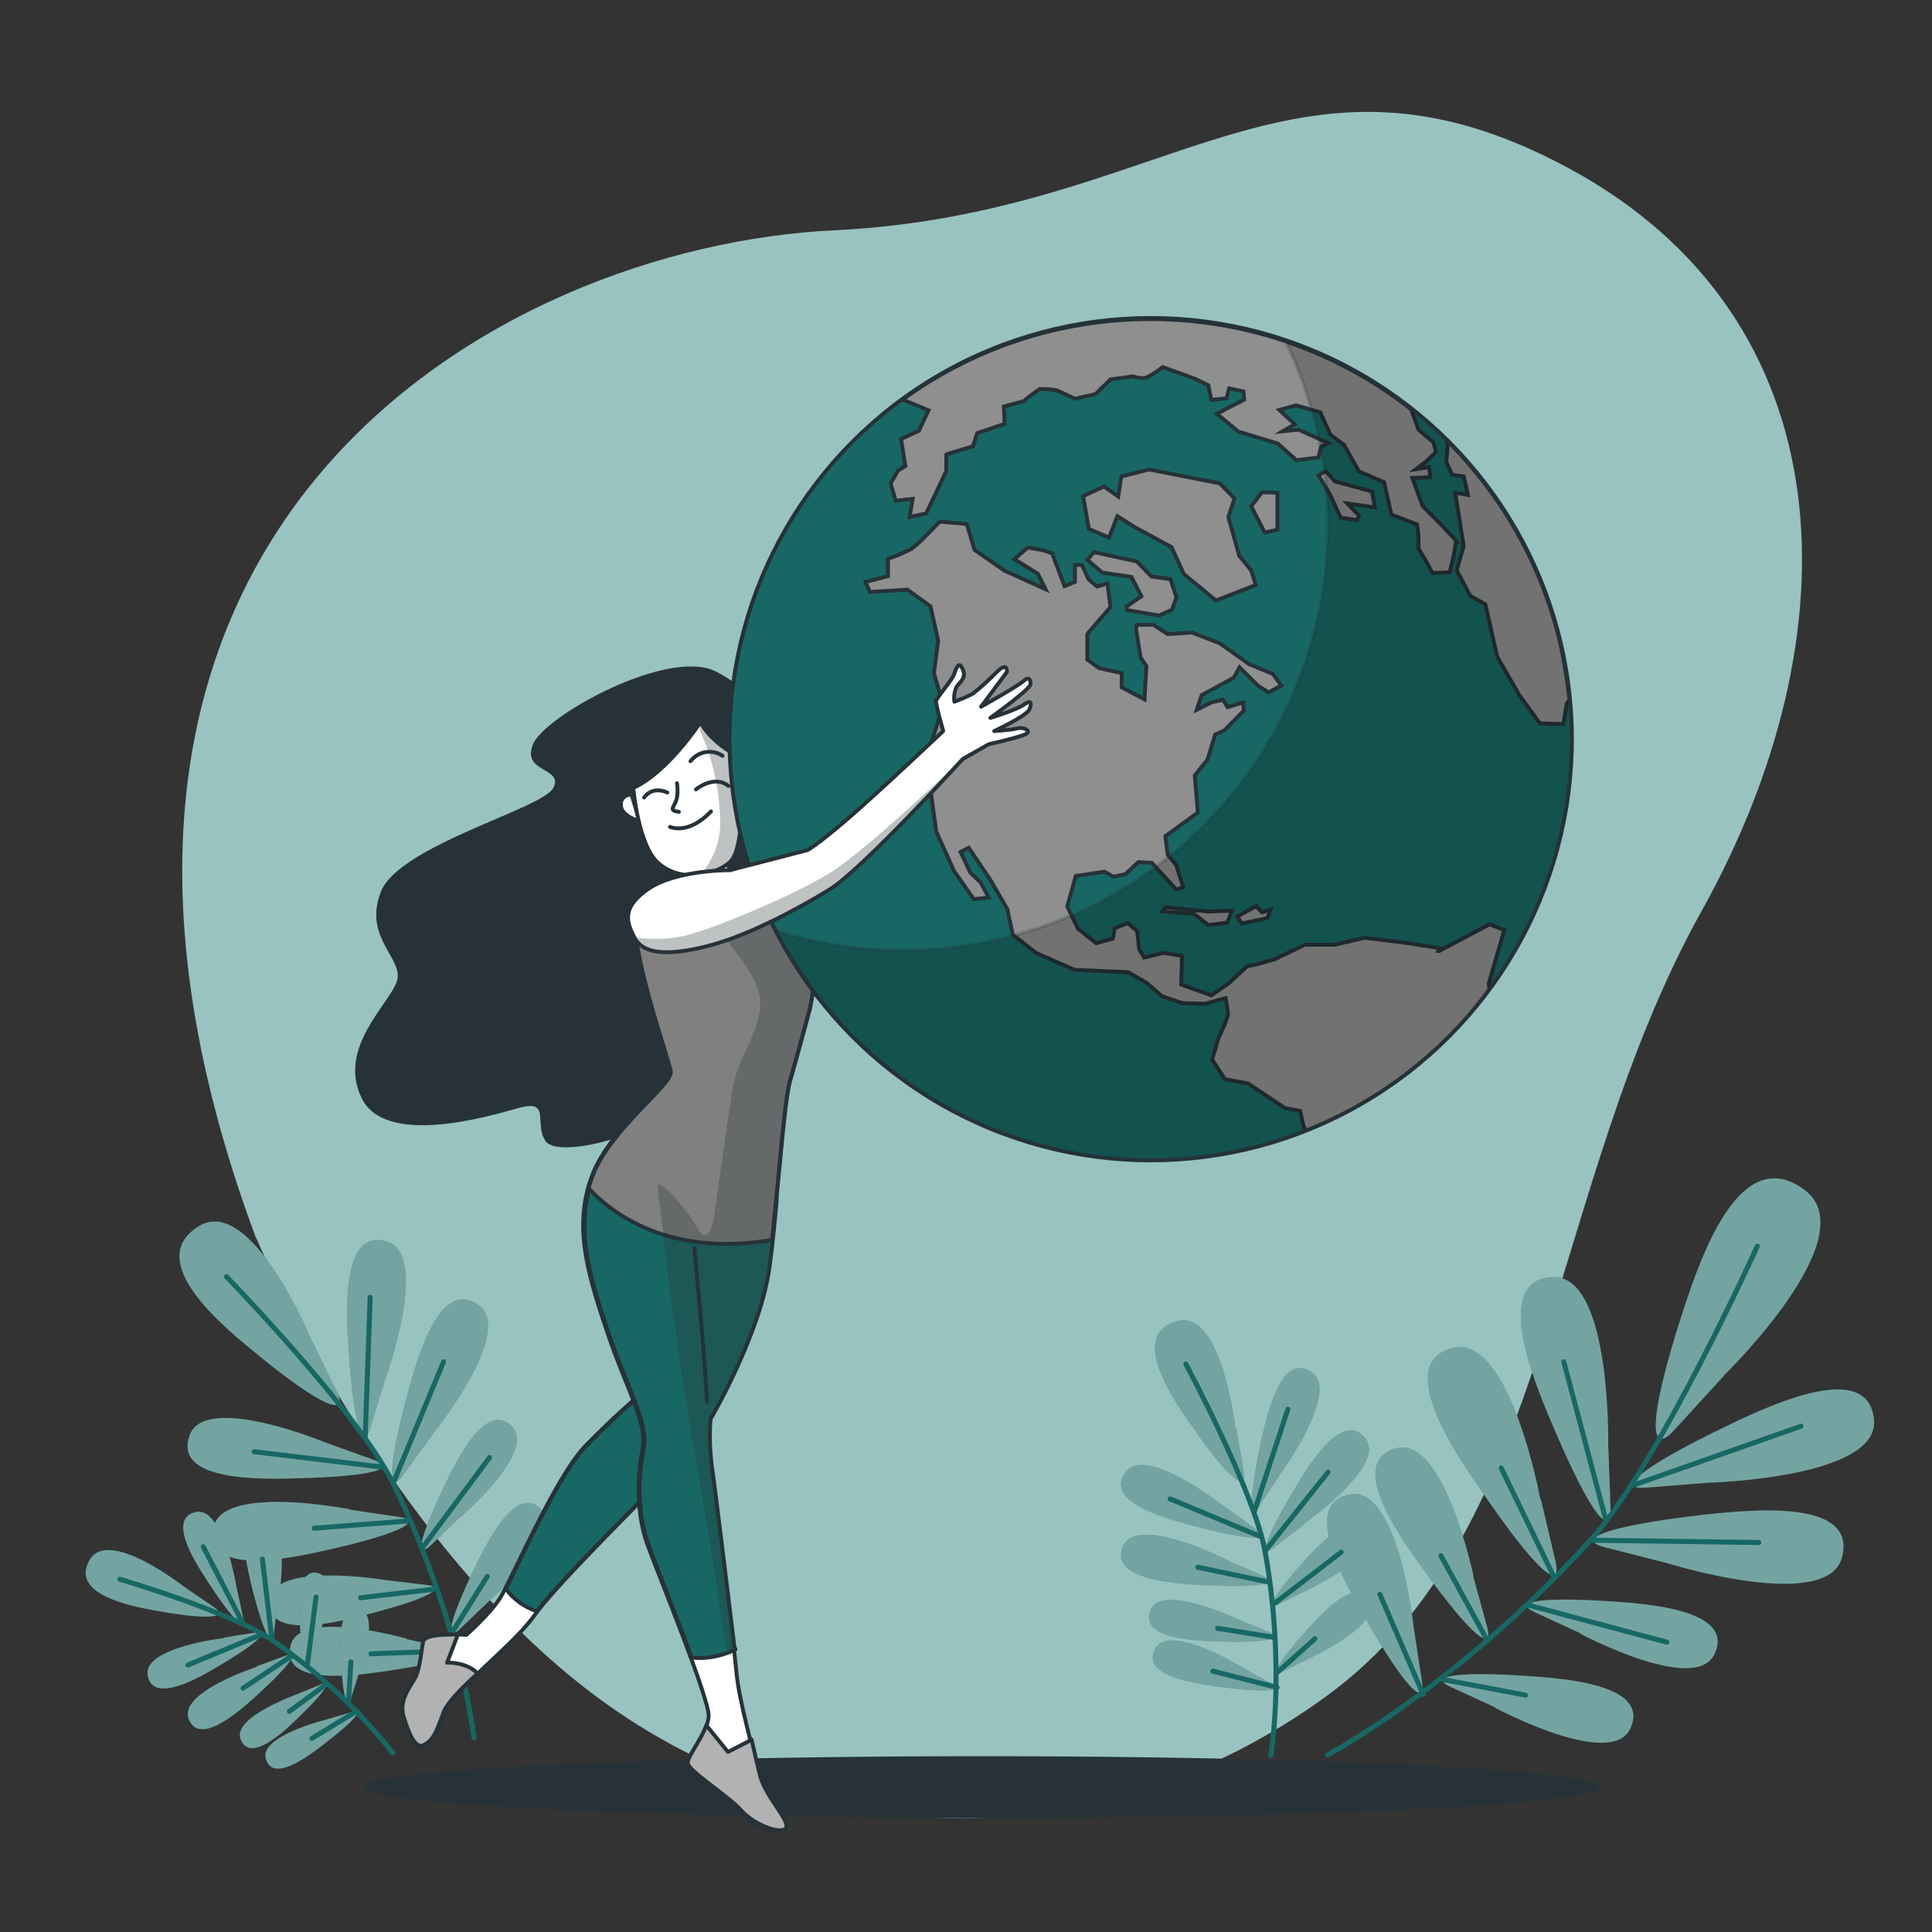<?xml version="1.0" encoding="UTF-8"?>
<svg id="Layer_1" xmlns="http://www.w3.org/2000/svg" xmlns:xlink="http://www.w3.org/1999/xlink" version="1.1" viewBox="0 0 500 500">
  <rect x="0" y="0" width="500" height="500" fill="#333333" stroke="none"/>
  <!-- Generator: Adobe Illustrator 29.0.1, SVG Export Plug-In . SVG Version: 2.1.0 Build 192)  -->
  <defs>
    <style>
      .st0, .st1, .st2, .st3, .st4 {
        fill: none;
      }

      .st5 {
        fill: #8f8f8f;
      }

      .st6 {
        fill: gray;
      }

      .st1, .st2, .st7, .st8, .st3, .st9, .st10 {
        stroke: #263238;
      }

      .st1, .st2, .st9 {
        stroke-miterlimit: 10;
      }

      .st1, .st7 {
        opacity: .2;
      }

      .st1, .st7, .st11, .st12 {
        isolation: isolate;
      }

      .st13, .st11 {
        fill: #263238;
      }

      .st14 {
        clip-path: url(#clippath-1);
      }

      .st15 {
        clip-path: url(#clippath-3);
      }

      .st16 {
        clip-path: url(#clippath-4);
      }

      .st17 {
        clip-path: url(#clippath-2);
      }

      .st7, .st8, .st3, .st4, .st10 {
        stroke-linecap: round;
        stroke-linejoin: round;
      }

      .st8, .st18, .st12 {
        fill: #fff;
      }

      .st9, .st19 {
        fill: #176864;
      }

      .st4 {
        stroke: #176864;
        stroke-width: 1.3px;
      }

      .st20 {
        fill: #99c3c1;
      }

      .st11 {
        opacity: .3;
      }

      .st10 {
        fill: #b2b2b2;
      }

      .st21 {
        clip-path: url(#clippath);
      }

      .st12 {
        opacity: .4;
      }
    </style>
    <clipPath id="clippath">
      <path class="st0" d="M190.1,426.5c-1.7-14.2-5.4-44.2-6-48-.4-3.8-.5-7.6-.2-11.3,0,0,13-22,15.3-39.6.7-5.3,1.3-11.1,1.8-16.9-9-.4-27.4-2.4-44.7-12.1-1.2,1.8-2.1,3.8-2.8,5.8-4.5,12.5-1.7,23.8,3.8,40,5.3,16.1,10.8,23.9,9.2,31.2s-1.3,16.7,1.2,23.8c1.5,4.3,7.2,18.2,11.3,29.6,3.9.4,7.8-.4,11.3-2.1v-.2Z"/>
    </clipPath>
    <clipPath id="clippath-1">
      <path class="st0" d="M152.3,307.5c5.9,6.3,20.7,17.9,47.5,13.4,1.8-16.6,3.2-36.1,4.6-41.1,1.7-5.8,5.2-18.9,5.2-18.9,1.4-6.7,1.9-13.7,1.2-20.6-1.3-9.9-16-11.9-20.7-11.5-4.7.5-8.4,1.2-8.4,1.2,0,0-12.9-2.6-16.6,4.6-3.7,7.1,8,39.2,8.5,42.7s-15.7,14.7-20.3,27.2c-.5,1.1-.7,2.1-1.1,3.2h0Z"/>
    </clipPath>
    <clipPath id="clippath-2">
      <path class="st0" d="M181.3,186.9s-8.5,13-17.4,17c0,0,1.2,14.7,6.4,19.4s13.5,3.9,18.4,0c5-3.9,2.8-27.2,2.8-27.2,0,0-7.6-3.9-10.2-9.2h-.1Z"/>
    </clipPath>
    <clipPath id="clippath-3">
      <circle class="st0" cx="297.8" cy="191.3" r="109"/>
    </clipPath>
    <clipPath id="clippath-4">
      <path class="st0" d="M189.2,225.2s-13.7-.2-21.2,4.7c-7.4,5-5.8,8.9-3.7,12.9,2.1,4,8.2,4.7,18.6,2.1,10.5-2.6,23.5-9.5,31.8-14.7,8.3-5.2,34.5-33.8,34.5-33.8l6.7-3.8s7.7-1.7,9.5-2.6c1.8-.9-.7-1.9-2.1-1.5s-6,.7-6,.7c0,0,8.4-3.9,9.1-5.6.6-1.7.5-2.6-1.5-1.2s-8.6,3.4-8.6,3.4c0,0,10.3-7.4,10.4-8.7.2-1.3-.5-2.1-1.9-.8s-10.9,6.6-10.9,6.6l6.7-9s.2-2.7-2.4-.2c-2,2-4.1,4-6.4,5.8-1.5.8-3.2,1.5-4.8,2.1-.2-1.3,0-2.7.6-3.9.9-1.4,3-2.4,1.1-5.3-.5-.8-1.2.2-1.7,1.9-.5,1.5-4.8,6.4-4.8,7.3.5,2.6,1.2,5.1,1.9,7.7,0,0-16.6,15.7-24.6,22.6-8,6.9-10.5,8.2-10.5,8.2l-19.7,5.1Z"/>
    </clipPath>
  </defs>
  <g id="freepik--background-simple--inject-2">
    <path class="st20" d="M66.1,319.9s32.7,78,88.4,119.3c55.7,41.3,130.5,42.4,189-.4,58.5-42.8,56.9-131.2,96.8-202.9,40-71.6,37.9-153.3-34.2-192.3-72.1-39-103.4,11.8-190.2,16C129.3,63.7-2.1,136.2,66.1,320h0Z"/>
  </g>
  <g id="freepik--Plants--inject-2">
    <path class="st19" d="M95.9,369.6c-1.7,5.4-4.3,1.4-5.7-20.6-.7-10.3-1.7-31.3,10-27.7,11.2,3.5-.5,35.7-.5,35.7l-3.8,12.4h-.1ZM111.8,371.4s21.6-26.6,12.1-33.6c-9.9-7.3-15.7,12.9-18.4,22.8-5.7,21.2-4.6,25.8-1.3,21.3l7.7-10.5ZM118.5,393.2s20.3-17.1,14.1-23.9c-6.5-7-13.9,7.6-17.4,14.8-7.4,15.4-7.3,19-4,16.1l7.3-7ZM126.2,414.7s20.3-17.3,14.1-23.9c-6.5-7-13.9,7.6-17.4,14.8-7.4,15.4-7.3,19-4,16.1l7.3-7ZM84.7,373.5s-31.6-13.2-35.6-2.1c-4.3,11.6,16.8,11.5,27.1,11.2,22-.5,26.1-2.8,20.8-4.7l-12.3-4.4ZM90.5,390.6s-33.6-6.7-35.3,5c-1.8,12.2,18.8,7.9,28.8,5.7,21.4-4.8,25.1-7.9,19.4-8.7l-12.9-1.9ZM99.6,408.9s-28.6-4.8-29.8,5c-1.3,10.3,16.1,6.3,24.5,4.1,18-4.6,20.9-7.2,16.2-7.8l-10.9-1.3ZM105.3,424.1s-27.9-8-30.1,1.8c-2.4,10.2,15.4,7.9,23.9,6.7,18.3-2.6,21.6-5,16.9-6l-10.8-2.4h.1ZM80.5,346.5s-15.5-37.4-29-29.2c-13.9,8.5,4.3,24.4,13.5,31.9,19.5,16.2,25.1,17,22.2,11l-6.7-13.7h0Z"/>
    <path class="st12" d="M95.9,369.6c-1.7,5.4-4.3,1.4-5.7-20.6-.7-10.3-1.7-31.3,10-27.7,11.2,3.5-.5,35.7-.5,35.7l-3.8,12.4h-.1ZM111.8,371.4s21.6-26.6,12.1-33.6c-9.9-7.3-15.7,12.9-18.4,22.8-5.7,21.2-4.6,25.8-1.3,21.3l7.7-10.5ZM118.5,393.2s20.3-17.1,14.1-23.9c-6.5-7-13.9,7.6-17.4,14.8-7.4,15.4-7.3,19-4,16.1l7.3-7ZM126.2,414.7s20.3-17.3,14.1-23.9c-6.5-7-13.9,7.6-17.4,14.8-7.4,15.4-7.3,19-4,16.1l7.3-7ZM84.7,373.5s-31.6-13.2-35.6-2.1c-4.3,11.6,16.8,11.5,27.1,11.2,22-.5,26.1-2.8,20.8-4.7l-12.3-4.4ZM90.5,390.6s-33.6-6.7-35.3,5c-1.8,12.2,18.8,7.9,28.8,5.7,21.4-4.8,25.1-7.9,19.4-8.7l-12.9-1.9ZM99.6,408.9s-28.6-4.8-29.8,5c-1.3,10.3,16.1,6.3,24.5,4.1,18-4.6,20.9-7.2,16.2-7.8l-10.9-1.3ZM105.3,424.1s-27.9-8-30.1,1.8c-2.4,10.2,15.4,7.9,23.9,6.7,18.3-2.6,21.6-5,16.9-6l-10.8-2.4h.1ZM80.5,346.5s-15.5-37.4-29-29.2c-13.9,8.5,4.3,24.4,13.5,31.9,19.5,16.2,25.1,17,22.2,11l-6.7-13.7h0Z"/>
    <path class="st4" d="M58.6,330.4s34.2,35.2,43.2,53.6c10.3,21,18.1,45.6,20.9,65.8"/>
    <line class="st4" x1="94.5" y1="372.1" x2="95.8" y2="335.7"/>
    <line class="st4" x1="101.7" y1="384" x2="114.8" y2="352.4"/>
    <line class="st4" x1="99" y1="379.7" x2="65.8" y2="375.7"/>
    <line class="st4" x1="109.3" y1="400.6" x2="126.7" y2="377.2"/>
    <line class="st4" x1="106" y1="393.6" x2="81.3" y2="395.5"/>
    <line class="st4" x1="112.2" y1="411.3" x2="93.3" y2="413.5"/>
    <line class="st4" x1="117.1" y1="422.3" x2="126.1" y2="408"/>
    <line class="st4" x1="118.3" y1="427.2" x2="96" y2="428"/>
    <path class="st19" d="M426,385c-7.2.6-3.5-4.3,21.6-16.3,11.8-5.7,36.2-16.7,37.4-1.1,1.1,14.9-42.4,16.1-42.4,16.1l-16.6,1.3h0ZM431.3,404.5s41.5,13,45.4-1.4c4-15.1-22.7-12.5-35.7-11.1-27.8,3.2-32.6,6.6-25.8,8.4l16.1,4.1ZM408.8,422.7s29.9,16,34.9,5.4c5.2-11-15.5-12.9-25.7-13.6-21.6-1.5-25.9.4-20.9,2.7l11.7,5.4h0ZM387,442s29.9,16,34.9,5.4c5.2-11-15.5-12.9-25.7-13.6-21.6-1.5-26,.4-20.9,2.7l11.7,5.4h0ZM416.2,373.7s.8-43.5-14.2-43.2c-15.6.5-5.7,25.3-.6,37.4,10.9,25.8,15.5,29.6,15.4,22.3l-.6-16.6ZM398.7,388.3s-7.8-42.8-22.5-39.5c-15.3,3.5-.6,25.9,6.9,36.6,15.7,23.1,21,25.9,19.5,18.8l-3.8-16.1h-.1ZM381.3,407.7s-7.6-36.1-19.9-32.9c-12.8,3.3.1,21.9,6.6,30.9,13.8,19.2,18.4,21.4,16.9,15.5l-3.7-13.5h0ZM365.9,421.5s-3.8-36.6-16.3-34.8c-13,2-2.2,21.9,3.3,31.4,11.7,20.5,16.1,23.2,15.1,17.1l-2.1-13.8ZM446.2,355.9s36.9-35.8,20.9-47.9c-16.6-12.5-26.7,16.6-31.4,30.9-10,30.6-8.3,37.6-2.6,31.4l13.1-14.3h0Z"/>
    <path class="st12" d="M426,385c-7.2.6-3.5-4.3,21.6-16.3,11.8-5.7,36.2-16.7,37.4-1.1,1.1,14.9-42.4,16.1-42.4,16.1l-16.6,1.3h0ZM431.3,404.5s41.5,13,45.4-1.4c4-15.1-22.7-12.5-35.7-11.1-27.8,3.2-32.6,6.6-25.8,8.4l16.1,4.1ZM408.8,422.7s29.9,16,34.9,5.4c5.2-11-15.5-12.9-25.7-13.6-21.6-1.5-25.9.4-20.9,2.7l11.7,5.4h0ZM387,442s29.9,16,34.9,5.4c5.2-11-15.5-12.9-25.7-13.6-21.6-1.5-26,.4-20.9,2.7l11.7,5.4h0ZM416.2,373.7s.8-43.5-14.2-43.2c-15.6.5-5.7,25.3-.6,37.4,10.9,25.8,15.5,29.6,15.4,22.3l-.6-16.6ZM398.7,388.3s-7.8-42.8-22.5-39.5c-15.3,3.5-.6,25.9,6.9,36.6,15.7,23.1,21,25.9,19.5,18.8l-3.8-16.1h-.1ZM381.3,407.7s-7.6-36.1-19.9-32.9c-12.8,3.3.1,21.9,6.6,30.9,13.8,19.2,18.4,21.4,16.9,15.5l-3.7-13.5h0ZM365.9,421.5s-3.8-36.6-16.3-34.8c-13,2-2.2,21.9,3.3,31.4,11.7,20.5,16.1,23.2,15.1,17.1l-2.1-13.8ZM446.2,355.9s36.9-35.8,20.9-47.9c-16.6-12.5-26.7,16.6-31.4,30.9-10,30.6-8.3,37.6-2.6,31.4l13.1-14.3h0Z"/>
    <path class="st4" d="M454.8,322.5s-25.7,56.9-43.2,76.1c-20,22.1-45.5,42.8-68,55.6"/>
    <line class="st4" x1="422.3" y1="384.5" x2="466.1" y2="369.1"/>
    <line class="st4" x1="411.7" y1="398.6" x2="455.2" y2="399.2"/>
    <line class="st4" x1="415.6" y1="393.4" x2="404.7" y2="352.4"/>
    <line class="st4" x1="395.5" y1="415.4" x2="431.4" y2="425"/>
    <line class="st4" x1="402.2" y1="408.2" x2="388.5" y2="379.9"/>
    <line class="st4" x1="384.5" y1="423.8" x2="372.9" y2="402.6"/>
    <line class="st4" x1="373.6" y1="434.7" x2="394.8" y2="438.7"/>
    <line class="st4" x1="368.3" y1="438.5" x2="357.1" y2="412.6"/>
    <path class="st19" d="M326.2,389.6c-2.4,3.5-3.4.1.1-16.3,1.7-7.7,5.3-23.4,13.1-18.2,7.6,5-7.9,26.1-7.9,26.1l-5.4,8.3h.1ZM337.4,394.4s21.5-15,16-22.1c-5.8-7.4-14.3,6.1-18.3,12.9-8.6,14.4-8.9,18-5.4,15.4l7.8-6.1h0ZM337.9,411.7s18.6-8.4,15.4-14.7c-3.3-6.5-11.8,2.6-16,7.2-8.7,9.7-9.3,12.4-6.4,11l7-3.5ZM339,429.1s18.6-8.4,15.4-14.7c-3.3-6.5-11.8,2.6-16,7.2-8.7,9.7-9.3,12.4-6.4,11l7-3.5ZM317.1,390.1s-20.5-16.4-25.8-9.1c-5.6,7.6,9.9,11.9,17.6,13.9,16.2,4.3,19.7,3.4,16.2.9l-8-5.8h0ZM317.8,403.8s-23.3-11.9-27.1-3.8c-3.9,8.5,12.2,9.8,20,10.2,16.8.9,20.1-.6,16.1-2.4l-9.1-4h.1ZM320.7,419.2s-20-9.6-22.9-2.6c-3.1,7.3,10.5,8,17.1,8.2,14.2.5,16.9-.9,13.6-2.4l-7.8-3.2h0ZM321.6,431.6s-18.8-11.7-22.6-5c-3.9,7,9.6,9,16.2,9.9,14.1,1.9,16.9.8,13.7-.9l-7.3-4ZM319.7,369.4s-3.5-30.7-15.1-27.5c-12.1,3.3-2,18.8,3.2,26.2,10.9,16,14.9,17.7,14.1,12.8l-2-11.5h-.1Z"/>
    <path class="st12" d="M326.2,389.6c-2.4,3.5-3.4.1.1-16.3,1.7-7.7,5.3-23.4,13.1-18.2,7.6,5-7.9,26.1-7.9,26.1l-5.4,8.3h.1ZM337.4,394.4s21.5-15,16-22.1c-5.8-7.4-14.3,6.1-18.3,12.9-8.6,14.4-8.9,18-5.4,15.4l7.8-6.1h0ZM337.9,411.7s18.6-8.4,15.4-14.7c-3.3-6.5-11.8,2.6-16,7.2-8.7,9.7-9.3,12.4-6.4,11l7-3.5ZM339,429.1s18.6-8.4,15.4-14.7c-3.3-6.5-11.8,2.6-16,7.2-8.7,9.7-9.3,12.4-6.4,11l7-3.5ZM317.1,390.1s-20.5-16.4-25.8-9.1c-5.6,7.6,9.9,11.9,17.6,13.9,16.2,4.3,19.7,3.4,16.2.9l-8-5.8h0ZM317.8,403.8s-23.3-11.9-27.1-3.8c-3.9,8.5,12.2,9.8,20,10.2,16.8.9,20.1-.6,16.1-2.4l-9.1-4h.1ZM320.7,419.2s-20-9.6-22.9-2.6c-3.1,7.3,10.5,8,17.1,8.2,14.2.5,16.9-.9,13.6-2.4l-7.8-3.2h0ZM321.6,431.6s-18.8-11.7-22.6-5c-3.9,7,9.6,9,16.2,9.9,14.1,1.9,16.9.8,13.7-.9l-7.3-4ZM319.7,369.4s-3.5-30.7-15.1-27.5c-12.1,3.3-2,18.8,3.2,26.2,10.9,16,14.9,17.7,14.1,12.8l-2-11.5h-.1Z"/>
    <path class="st4" d="M306.9,353s17.7,33.1,20.5,48.5c3.2,17.6,3.7,37.4,1.5,52.8"/>
    <line class="st4" x1="324.6" y1="391.2" x2="333.3" y2="364.7"/>
    <line class="st4" x1="327.4" y1="401.4" x2="343.7" y2="381"/>
    <line class="st4" x1="326.3" y1="397.7" x2="302.8" y2="387.9"/>
    <line class="st4" x1="329.4" y1="415.3" x2="347.1" y2="401.7"/>
    <line class="st4" x1="328.6" y1="409.5" x2="310" y2="405.6"/>
    <line class="st4" x1="329.4" y1="423.7" x2="315.1" y2="421.4"/>
    <line class="st4" x1="330.6" y1="432.8" x2="340.3" y2="424.1"/>
    <line class="st4" x1="330.5" y1="436.7" x2="313.9" y2="432.5"/>
    <path class="st19" d="M62.9,418.5c.7,3.4-1.9,2-9.2-9.3-3.5-5.3-10.4-16.3-3-17.9,7.1-1.5,10.5,19.4,10.5,19.4l1.7,7.8ZM72,414.7s3.7-20.8-3.7-21.8c-7.6-.9-4.6,11.7-3.1,17.9,3.3,13.1,5.3,15.4,5.7,11.8l.9-7.9h.1ZM82.2,424.3s5.8-15.4.4-17.1c-5.7-1.8-5.2,8.3-5,13.2.6,10.5,1.8,12.5,2.6,9.9l1.9-6h.1ZM92.8,433.6s5.8-15.4.4-17.1c-5.7-1.8-5.2,8.3-5,13.2.6,10.5,1.8,12.5,2.6,9.9l1.9-6h.1ZM58.1,423.9s-21,2.4-19.9,9.6c1.2,7.4,12.5,1.2,18-2.1,11.7-6.9,13.2-9.3,9.8-8.9l-7.9,1.3h0ZM66.4,431.4s-20.1,6.5-17.6,13.4c2.7,7.1,12.5-1.4,17.3-5.7,10-9.1,11.1-11.8,7.8-10.6l-7.6,2.8h.1ZM76.8,438.5s-16.9,6-14.5,11.7c2.4,5.9,10.5-1.4,14.4-5.2,8.3-7.9,9.1-10.3,6.4-9.1,0,0-6.3,2.6-6.3,2.6ZM84.5,445s-17.5,4.3-15.7,10.2c1.8,6.1,10.6-.4,14.9-3.7,9.1-7,10.2-9.2,7.3-8.4,0,0-6.5,1.9-6.5,1.9ZM47.7,410.7s-19.6-15.5-24.5-7c-5,8.7,9.7,11.8,16.9,13.1,15.4,2.8,18.7,1.5,15.4-.8l-7.8-5.3Z"/>
    <path class="st12" d="M62.9,418.5c.7,3.4-1.9,2-9.2-9.3-3.5-5.3-10.4-16.3-3-17.9,7.1-1.5,10.5,19.4,10.5,19.4l1.7,7.8ZM72,414.7s3.7-20.8-3.7-21.8c-7.6-.9-4.6,11.7-3.1,17.9,3.3,13.1,5.3,15.4,5.7,11.8l.9-7.9h.1ZM82.2,424.3s5.8-15.4.4-17.1c-5.7-1.8-5.2,8.3-5,13.2.6,10.5,1.8,12.5,2.6,9.9l1.9-6h.1ZM92.8,433.6s5.8-15.4.4-17.1c-5.7-1.8-5.2,8.3-5,13.2.6,10.5,1.8,12.5,2.6,9.9l1.9-6h.1ZM58.1,423.9s-21,2.4-19.9,9.6c1.2,7.4,12.5,1.2,18-2.1,11.7-6.9,13.2-9.3,9.8-8.9l-7.9,1.3h0ZM66.4,431.4s-20.1,6.5-17.6,13.4c2.7,7.1,12.5-1.4,17.3-5.7,10-9.1,11.1-11.8,7.8-10.6l-7.6,2.8h.1ZM76.8,438.5s-16.9,6-14.5,11.7c2.4,5.9,10.5-1.4,14.4-5.2,8.3-7.9,9.1-10.3,6.4-9.1,0,0-6.3,2.6-6.3,2.6ZM84.5,445s-17.5,4.3-15.7,10.2c1.8,6.1,10.6-.4,14.9-3.7,9.1-7,10.2-9.2,7.3-8.4,0,0-6.5,1.9-6.5,1.9ZM47.7,410.7s-19.6-15.5-24.5-7c-5,8.7,9.7,11.8,16.9,13.1,15.4,2.8,18.7,1.5,15.4-.8l-7.8-5.3Z"/>
    <path class="st4" d="M31,408.7s29.1,8.6,39.5,15.8c11.8,8.2,22.3,18,31.2,29.2"/>
    <line class="st4" x1="62.9" y1="420.2" x2="52.6" y2="400.3"/>
    <line class="st4" x1="70.4" y1="424.5" x2="67.9" y2="403.5"/>
    <line class="st4" x1="67.7" y1="423" x2="48.6" y2="430.9"/>
    <line class="st4" x1="79.5" y1="431.2" x2="81.8" y2="413.3"/>
    <line class="st4" x1="75.7" y1="428.4" x2="62.9" y2="436.9"/>
    <line class="st4" x1="84.3" y1="436" x2="74.9" y2="442.9"/>
    <line class="st4" x1="90.2" y1="440.6" x2="90.8" y2="430.1"/>
    <line class="st4" x1="92.4" y1="442.8" x2="80.7" y2="449.9"/>
  </g>
  <g id="freepik--Floor--inject-2">
    <ellipse class="st13" cx="254" cy="462.5" rx="160" ry="8"/>
  </g>
  <g id="freepik--Character--inject-2">
    <path class="st13" d="M202.7,193s-5.2-13.2-17.6-19.3c-12.4-6-44.3,11.6-47.2,19s8,5.8,5.3,11.2-39.7,14.8-44.6,26.8c-4.8,12.1,6.1,17.4,4.1,23.3s-15.3,17.1-9.2,30c6,12.9,32.7,5,40.9,2.7,8.2-2.2,3.8,3.9,6.7,8.5s24-.7,31.3-7.4c7.3-6.7,4.3,7.6,11.3,5.7,2.6-.7,8.7-13.7,14.5-35.5s9.9-45.8,4.4-65h-.1Z"/>
    <path class="st8" d="M165.2,361.3s-6,5-13.7,12.9-19.4,35.2-22.1,39.4-8.7,9.5-8.7,9.5c0,0-10.6-.7-11.1,1.8s-.8,7.2-2.2,9.6-4.1,5.7-2.8,9.9,3,8.4,5.2,7.2,3-2.6,5-8.2,17.9-17.4,23.4-25.2,26.5-28.4,29.1-31.3,7.1-2,8.9-14.5-4.6-15.1-10.5-11.1h-.2Z"/>
    <path class="st9" d="M167,386.9c2.7-3,7.1-2,8.9-14.5s-4.6-15.1-10.5-11.1c0,0-6,5-13.7,12.9-6.9,7-16.7,29-20.8,37,2,2.7,4.8,4.7,8,5.8,6.6-8.5,25.7-27.3,28.3-30.1h-.1Z"/>
    <path class="st10" d="M115.7,430.3l2.8-7.3c-3.1,0-8.7,0-9,1.9-.5,2.5-.8,7.2-2.2,9.6s-4.1,5.7-2.8,9.9,3,8.4,5.2,7.2,3-2.6,5-8.2c.8-2.5,4.5-6.3,8.9-10.3-2.8-3-7.7-2.8-7.7-2.8h-.1Z"/>
    <path class="st8" d="M181.6,229.8s-12.9-2.6-16.6,4.6c-3.7,7.2,8,39.2,8.5,42.7s-15.7,14.8-20.3,27.2-1.7,23.8,3.8,40c5.4,16.2,10.8,23.9,9.2,31.2-1.5,7.3-1.3,16.7,1.2,23.8,2.5,7.1,16.3,40.5,16,44.9s-5.7,10.5-5.6,12.4,10.3,8.3,13.9,12.3,10.9,6.4,11.6,4.3-5.8-8.3-7-14.1-5-18.6-5.7-26.2c-.7-7.7-6-49.7-6.7-54.1-.4-3.8-.5-7.6-.2-11.3,0,0,13-22,15.3-39.6s3.8-42.1,5.4-47.9c1.7-5.8,5.2-18.9,5.2-18.9,1.4-6.7,1.9-13.7,1.2-20.6-1.3-9.9-16-11.9-20.7-11.5s-8.5,1.2-8.5,1.2v-.2Z"/>
    <path class="st19" d="M190.1,426.5c-1.7-14.2-5.4-44.2-6-48-.4-3.8-.5-7.6-.2-11.3,0,0,13-22,15.3-39.6.7-5.3,1.3-11.1,1.8-16.9-9-.4-27.4-2.4-44.7-12.1-1.2,1.8-2.1,3.8-2.8,5.8-4.5,12.5-1.7,23.8,3.8,40s10.8,23.9,9.2,31.2-1.3,16.7,1.2,23.8c1.5,4.3,7.2,18.2,11.3,29.6,3.9.4,7.8-.4,11.3-2.1v-.2Z"/>
    <g class="st21">
      <g>
        <path class="st11" d="M184.7,314c-1.4,9.5-4.3,4.3-5.2,2.4s-9.9-13.2-9.5-9,6.6,52.3,9.5,67.4c2.5,13,6.3,37.2,8.5,52.7.7-.2,1.4-.6,2.1-.9-1.7-14.2-5.4-44.2-6-48-.4-3.8-.5-7.6-.2-11.3,0,0,13-22,15.3-39.6.7-5.3,1.3-11.1,1.8-16.9-5.2-.2-10.3-.8-15.4-1.8-.2,1.9-.5,3.5-.7,5.2h-.1Z"/>
        <path class="st3" d="M179.7,323s2.8,29.1,3.3,39.8"/>
      </g>
    </g>
    <path class="st2" d="M190.1,426.5c-1.7-14.2-5.4-44.2-6-48-.4-3.8-.5-7.6-.2-11.3,0,0,13-22,15.3-39.6.7-5.3,1.3-11.1,1.8-16.9-9-.4-27.4-2.4-44.7-12.1-1.2,1.8-2.1,3.8-2.8,5.8-4.5,12.5-1.7,23.8,3.8,40s10.8,23.9,9.2,31.2-1.3,16.7,1.2,23.8c1.5,4.3,7.2,18.2,11.3,29.6,3.9.4,7.8-.4,11.3-2.1v-.2Z"/>
    <path class="st6" d="M152.3,307.5c5.9,6.4,20.7,17.9,47.5,13.4,1.8-16.6,3.2-36.1,4.6-41.1,1.7-5.8,5.2-18.9,5.2-18.9,1.4-6.7,1.9-13.7,1.2-20.6-1.3-9.9-16-11.9-20.7-11.5s-8.4,1.2-8.4,1.2c0,0-12.9-2.6-16.6,4.6s8,39.2,8.5,42.7-15.7,14.8-20.3,27.2c-.5,1.2-.7,2.2-1.1,3.2h0Z"/>
    <g class="st14">
      <path class="st11" d="M210.7,240.1c-1.3-9.9-16-11.9-20.7-11.5s-8.4,1.2-8.4,1.2c0,0-.6-.1-1.5-.2l1.3,6.6s14.7,14.3,15.3,22.3-5.7,14.7-7.1,23.3-3.3,22.8-4.7,32.3c-1.4,9.5-4.3,4.3-5.2,2.4s-9.9-13.2-9.5-9c.1,1.2.7,5.8,1.5,12.1,7.3,2.4,16.7,3.3,28.3,1.4,1.8-16.6,3.2-36.1,4.6-41.1,1.7-5.8,5.2-18.9,5.2-18.9,1.4-6.7,1.8-13.7,1.1-20.6v-.2Z"/>
    </g>
    <path class="st3" d="M152.3,307.5c5.9,6.4,20.7,17.9,47.5,13.4,1.8-16.6,3.2-36.1,4.6-41.1,1.7-5.8,5.2-18.9,5.2-18.9,1.4-6.7,1.9-13.7,1.2-20.6-1.3-9.9-16-11.9-20.7-11.5s-8.4,1.2-8.4,1.2c0,0-12.9-2.6-16.6,4.6s8,39.2,8.5,42.7-15.7,14.8-20.3,27.2c-.5,1.2-.7,2.2-1.1,3.2h0Z"/>
    <path class="st8" d="M174.9,224.1c1.1,2.1,1.8,4.3,2.2,6.6.4,2.5,3,6.9,7,10.3,4,3.4,6.4.1,6.3-4.5s-2.6-16-2.6-16c0,0-8.2,4.4-12.8,3.5h-.1Z"/>
    <path class="st8" d="M163.5,205.7c-1.3-.2-2.6.7-2.8,2v.5c-.2,3,4.8,4.3,4.8,4.3l-2-6.7h0Z"/>
    <path class="st18" d="M181.3,186.9s-8.5,13-17.4,17c0,0,1.2,14.7,6.4,19.4s13.5,3.9,18.4,0,2.8-27.2,2.8-27.2c0,0-7.6-3.9-10.2-9.2h-.1Z"/>
    <g class="st17">
      <path class="st11" d="M181.3,186.9l-.2.4v1.7c3.4,7.4,5.1,15.4,5.3,23.5.1,5.2-1.8,10.3-5.4,14.1,2.8-.4,5.6-1.4,7.8-3.1,5-3.9,2.8-27.2,2.8-27.2,0,0-7.6-3.9-10.3-9.2h0Z"/>
    </g>
    <path class="st3" d="M181.3,186.9s-8.5,13-17.4,17c0,0,1.2,14.7,6.4,19.4s13.5,3.9,18.4,0,2.8-27.2,2.8-27.2c0,0-7.6-3.9-10.2-9.2h-.1Z"/>
    <path class="st3" d="M175.2,202.7c.2,1.2.2,2.5,0,3.7-.5,2.5-2.5,3.3.5,3.7"/>
    <path class="st3" d="M173.4,214s4.7,2.2,10.6-4"/>
    <path class="st3" d="M166.7,206.4s1.9-3.1,6-1.3"/>
    <path class="st3" d="M180.1,204.3s4.7-3.9,8.4-.9"/>
    <path class="st3" d="M178.7,197c2-2.6,5.6-3.2,8.3-1.4"/>
    <circle class="st19" cx="297.8" cy="191.3" r="109"/>
    <g class="st15">
      <g>
        <polygon class="st5" points="283.1 142.9 294.2 145.3 298 149.2 302.9 149.9 304.5 154.6 303.3 157.8 300 159.3 291.7 157.9 291.5 157 295.4 154.3 292.8 149.3 285.3 148.2 281.4 144.9 283.1 142.9"/>
        <path class="st5" d="M372.7,245.4l-8.9-1.4-10.6-1.3-7.8,1.8h-7.7l-7.7,3.7-4.5,1.3-2.8.6-4.6,4.3-4.6,3.2-7.8-2.8.2-7.4-4.7-.8-5.1,1.2-1.3-2.2-.5-4.6-2.4-2.1-3.4,1.3-.5,2.7-4.3,1.2-4.7-3.7-2.8-5.8,2.2-7.9,7.4-1.1,2.4,1.3,3.1-.7,3.3-3.1,3.5.2,6.3,6.9,1.8-.6-1.8-5.7-2.2-2.7-.6-4.8,8.4-6.1-.8-9.6,3.3-4.1,2-6.5,2.4-1.1,5-5.1-.2-2.1-4,1.2-1.2-1.9-2.8.6-4,2,1.3-3.8,8.3-4.5,1.5-2.7,4.7,4.7,2.8,1.8,3.3-1.8-2.2-3-6.1-2.5-7.6-5.4-7.2-2.8-6.3.4-3.7-2.4h-4.3l-.2,1.1,1.2,7.4,1.5,2.2-.5,8.6-5.9-3.1v-3.7l-5.9-1.3-3-2.2v-6.6c-.1,0,6-7,6-7l-.8-6.1-2.7.8-2.2-1.9-1.7-3.7h-1.8v4.4l-2.7,1.1-3.2-8.5-2.4-.8-3.9-.7-3.5,3,6.1,3.8,2,4-10.6-4.8-7.8-5.4-2-6.7-7-.6-4.3,4.4c-1.1,1.1-2.1,2-3.3,2.8-1.9.9-3.8,1.8-5.8,2.4v4.5l-5.8,1.5,1.1,2.6,9.7-.6,6,4.3,2,8.9-1.1,8.4,2.4,8.3-4.4,13.9,2.6,18.8,4.6,10.2,5.1,7.3,3.9-.4-2.1-3.9-2.7-2.6-2.5-5.3,2.1-1.1,5.6,8.3,4.4,7.6,1.4,6.6,6,4.7,10,4.4,13.9.6,4.8,2.8,3.9,3.4,5.2,1.8,5.9.2,5.4-1.5s.4,2.6.6,3.8-2.4,6.4-2.4,6.4l-1.7,5.7,3.3,5.1,6,1.1,9.6,6.4,3.9.7.8,3.8.8,1.7c18.9-7.6,35.3-20.2,47.4-36.6l-.2-1.9,4-13.8-3.8-1.5-13,6.9h-.2Z"/>
        <path class="st5" d="M376.7,139.8l-3.8-4.1-4.7-4.7-2.7-7.3,4.7-.2-.4-2.6-3.3.5,2.5-1.9,2.6-2.5-.6-2.5-3.9-3.3-1.9-5.3c-38.3-30.1-92.1-31.2-131.6-2.5l6.7,2.8-2.5,5.3-4.6,2.1,1.1,7-1.9,1.2-1.9,3.3,1.3,4.5,4.4-.5-.8,4.7,4.3-.9,5.2-11v-4.3c-.1,0,6.9-2.1,6.9-2.1l1.1-3.4,7.1-2.4-.2-4.5,5.2-1.4c1.3-1.2,2.6-2.1,4.1-3.1,1.5,0,3.1,0,4.6.4l4.5,2.1,5.3-1.2,3.9-3.8,5.9-.8c.9.4,2,.5,3,.4,1.3-.2,4.6-2.8,4.6-2.8l8.3,3,3.5,1.7.8,3.8,3.9-.4.7-2.6,3.7.8.2,2.1-7.1,3.7,5.6,4.6,10.2,3.1,4.8,4.3,5.7-.7.7-2.8,1.9-.9-7.7-3.5-4.1.4,3.1-1.8-4-3.7,4.3-1.2,6.3,1.8,2.6,5.8,3.5,2.6,3.9,6.9,6.5,2.8,1.9,8.4,6.6,2.5.4,2.8v3.4l2.5,4.3,1.1,2.1,4.5-.2,1.1-4.7.5-3.2h.2Z"/>
        <path class="st5" d="M374.3,113.7l.4,1.4-.4,4.4,1.5,3.4,3,.4,1.1,4.8-3.3-.6,2.2,13.8-1.8,6.3,3.5,6.6,3.9,2.2,3.1,13.6,5.7,9.9,5.3,7.3,6.1.2.9-5.4.7-.8c-.5-4.5-1.2-9-2.1-13.4-4.5-20.5-14.9-39.2-29.8-54v-.2Z"/>
        <polygon class="st5" points="315.7 125.1 297.4 121.5 290.2 123.3 289.4 128.5 285.7 125.9 280.3 128.4 281.8 136.9 287 139.1 289.2 133.6 293.8 136.5 303.2 141.6 306.4 148.6 314.7 155.4 325 151.4 323.8 147.6 320.7 143.8 317.9 133.8 319.5 129 315.7 125.1"/>
        <polygon class="st5" points="330.6 127.5 326.6 127.4 323.8 131 327.3 137.8 330.6 137.1 330.6 127.5"/>
        <polygon class="st5" points="355.1 127.2 345.5 124.6 343.1 121.9 341.2 123 344.1 127.8 347 134 351.2 134.6 351.7 133.4 348.7 130.3 355.8 131.3 355.1 127.2"/>
        <polygon class="st5" points="301.6 234.8 300.8 235.9 309 236.5 312.7 239.4 317.6 238.8 318.8 235.7 312.7 235.9 301.6 234.8"/>
        <polygon class="st5" points="325.1 234.5 320.2 237.2 321.4 239 328 237.6 328.8 235.4 326.6 236.1 325.1 234.5"/>
        <polygon class="st2" points="283.1 142.9 294.2 145.3 298 149.2 302.9 149.9 304.5 154.6 303.3 157.8 300 159.3 291.7 157.9 291.5 157 295.4 154.3 292.8 149.3 285.3 148.2 281.4 144.9 283.1 142.9"/>
        <path class="st2" d="M372.7,245.4l-8.9-1.4-10.6-1.3-7.8,1.8h-7.7l-7.7,3.7-4.5,1.3-2.8.6-4.6,4.3-4.6,3.2-7.8-2.8.2-7.4-4.7-.8-5.1,1.2-1.3-2.2-.5-4.6-2.4-2.1-3.4,1.3-.5,2.7-4.3,1.2-4.7-3.7-2.8-5.8,2.2-7.9,7.4-1.1,2.4,1.3,3.1-.7,3.3-3.1,3.5.2,6.3,6.9,1.8-.6-1.8-5.7-2.2-2.7-.6-4.8,8.4-6.1-.8-9.6,3.3-4.1,2-6.5,2.4-1.1,5-5.1-.2-2.1-4,1.2-1.2-1.9-2.8.6-4,2,1.3-3.8,8.3-4.5,1.5-2.7,4.7,4.7,2.8,1.8,3.3-1.8-2.2-3-6.1-2.5-7.6-5.4-7.2-2.8-6.3.4-3.7-2.4h-4.3l-.2,1.1,1.2,7.4,1.5,2.2-.5,8.6-5.9-3.1v-3.7l-5.9-1.3-3-2.2v-6.6c-.1,0,6-7,6-7l-.8-6.1-2.7.8-2.2-1.9-1.7-3.7h-1.8v4.4l-2.7,1.1-3.2-8.5-2.4-.8-3.9-.7-3.5,3,6.1,3.8,2,4-10.6-4.8-7.8-5.4-2-6.7-7-.6-4.3,4.4c-1.1,1.1-2.1,2-3.3,2.8-1.9.9-3.8,1.8-5.8,2.4v4.5l-5.8,1.5,1.1,2.6,9.7-.6,6,4.3,2,8.9-1.1,8.4,2.4,8.3-4.4,13.9,2.6,18.8,4.6,10.2,5.1,7.3,3.9-.4-2.1-3.9-2.7-2.6-2.5-5.3,2.1-1.1,5.6,8.3,4.4,7.6,1.4,6.6,6,4.7,10,4.4,13.9.6,4.8,2.8,3.9,3.4,5.2,1.8,5.9.2,5.4-1.5s.4,2.6.6,3.8-2.4,6.4-2.4,6.4l-1.7,5.7,3.3,5.1,6,1.1,9.6,6.4,3.9.7.8,3.8.8,1.7c18.9-7.6,35.3-20.2,47.4-36.6l-.2-1.9,4-13.8-3.8-1.5-13,6.9h-.2Z"/>
        <path class="st2" d="M376.7,139.8l-3.8-4.1-4.7-4.7-2.7-7.3,4.7-.2-.4-2.6-3.3.5,2.5-1.9,2.6-2.5-.6-2.5-3.9-3.3-1.9-5.3c-38.3-30.1-92.1-31.2-131.6-2.5l6.7,2.8-2.5,5.3-4.6,2.1,1.1,7-1.9,1.2-1.9,3.3,1.3,4.5,4.4-.5-.8,4.7,4.3-.9,5.2-11v-4.3c-.1,0,6.9-2.1,6.9-2.1l1.1-3.4,7.1-2.4-.2-4.5,5.2-1.4c1.3-1.2,2.6-2.1,4.1-3.1,1.5,0,3.1,0,4.6.4l4.5,2.1,5.3-1.2,3.9-3.8,5.9-.8c.9.4,2,.5,3,.4,1.3-.2,4.6-2.8,4.6-2.8l8.3,3,3.5,1.7.8,3.8,3.9-.4.7-2.6,3.7.8.2,2.1-7.1,3.7,5.6,4.6,10.2,3.1,4.8,4.3,5.7-.7.7-2.8,1.9-.9-7.7-3.5-4.1.4,3.1-1.8-4-3.7,4.3-1.2,6.3,1.8,2.6,5.8,3.5,2.6,3.9,6.9,6.5,2.8,1.9,8.4,6.6,2.5.4,2.8v3.4l2.5,4.3,1.1,2.1,4.5-.2,1.1-4.7.5-3.2h.2Z"/>
        <path class="st2" d="M374.3,113.7l.4,1.4-.4,4.4,1.5,3.4,3,.4,1.1,4.8-3.3-.6,2.2,13.8-1.8,6.3,3.5,6.6,3.9,2.2,3.1,13.6,5.7,9.9,5.3,7.3,6.1.2.9-5.4.7-.8c-.5-4.5-1.2-9-2.1-13.4-4.5-20.5-14.9-39.2-29.8-54v-.2Z"/>
        <polygon class="st2" points="315.7 125.1 297.4 121.5 290.2 123.3 289.4 128.5 285.7 125.9 280.3 128.4 281.8 136.9 287 139.1 289.2 133.6 293.8 136.5 303.2 141.6 306.4 148.6 314.7 155.4 325 151.4 323.8 147.6 320.7 143.8 317.9 133.8 319.5 129 315.7 125.1"/>
        <polygon class="st2" points="330.6 127.5 326.6 127.4 323.8 131 327.3 137.8 330.6 137.1 330.6 127.5"/>
        <polygon class="st2" points="355.1 127.2 345.5 124.6 343.1 121.9 341.2 123 344.1 127.8 347 134 351.2 134.6 351.7 133.4 348.7 130.3 355.8 131.3 355.1 127.2"/>
        <polygon class="st2" points="301.6 234.8 300.8 235.9 309 236.5 312.7 239.4 317.6 238.8 318.8 235.7 312.7 235.9 301.6 234.8"/>
        <polygon class="st2" points="325.1 234.5 320.2 237.2 321.4 239 328 237.6 328.8 235.4 326.6 236.1 325.1 234.5"/>
        <path class="st7" d="M331.4,85.7c27.8,53.9,6.6,120.1-47.3,148-25.8,13.2-55.7,15.8-83.2,7.2,27.9,53.9,94.1,75,147.9,47.1,53.9-27.9,75-94.1,47.1-147.9-13.5-26-36.6-45.5-64.5-54.3h.1Z"/>
      </g>
    </g>
    <circle class="st2" cx="297.8" cy="191.3" r="109"/>
    <circle class="st1" cx="297.8" cy="191.3" r="109"/>
    <path class="st18" d="M189.2,225.2s-13.7-.2-21.2,4.7c-7.4,5-5.8,8.9-3.7,12.9s8.2,4.7,18.6,2.1c10.4-2.6,23.5-9.6,31.8-14.7s34.5-33.8,34.5-33.8l6.7-3.8s7.7-1.7,9.5-2.6-.7-1.9-2.1-1.5-6,.7-6,.7c0,0,8.4-3.9,9.1-5.6s.5-2.6-1.5-1.2-8.6,3.4-8.6,3.4c0,0,10.3-7.4,10.4-8.7s-.5-2.1-1.9-.8-10.9,6.6-10.9,6.6l6.7-9s.2-2.7-2.4-.2c-2,2-4.1,4-6.4,5.8-1.5.8-3.2,1.5-4.8,2.1-.2-1.3,0-2.7.6-3.9.9-1.4,3-2.4,1.1-5.3-.5-.8-1.2.2-1.7,1.9s-4.8,6.4-4.8,7.3c.5,2.6,1.2,5.1,1.9,7.6,0,0-16.6,15.7-24.6,22.6s-10.5,8.2-10.5,8.2l-19.7,5.1h0Z"/>
    <g class="st16">
      <path class="st11" d="M182.9,245c10.5-2.6,23.5-9.6,31.8-14.7,6.7-4.3,26-24.7,32.4-31.6v-.5c-.1,0-22.2,21.2-31.7,27.3s-30.1,14.5-37.1,16.4c-4.6,1.2-9.3,1.4-13.9.7,2.1,4,8.2,4.7,18.6,2.1h0Z"/>
    </g>
    <path class="st3" d="M189.2,225.2s-13.7-.2-21.2,4.7c-7.4,5-5.8,8.9-3.7,12.9s8.2,4.7,18.6,2.1c10.4-2.6,23.5-9.6,31.8-14.7s34.5-33.8,34.5-33.8l6.7-3.8s7.7-1.7,9.5-2.6-.7-1.9-2.1-1.5-6,.7-6,.7c0,0,8.4-3.9,9.1-5.6s.5-2.6-1.5-1.2-8.6,3.4-8.6,3.4c0,0,10.3-7.4,10.4-8.7s-.5-2.1-1.9-.8-10.9,6.6-10.9,6.6l6.7-9s.2-2.7-2.4-.2c-2,2-4.1,4-6.4,5.8-1.5.8-3.2,1.5-4.8,2.1-.2-1.3,0-2.7.6-3.9.9-1.4,3-2.4,1.1-5.3-.5-.8-1.2.2-1.7,1.9s-4.8,6.4-4.8,7.3c.5,2.6,1.2,5.1,1.9,7.6,0,0-16.6,15.7-24.6,22.6s-10.5,8.2-10.5,8.2l-19.7,5.1h0Z"/>
    <path class="st10" d="M194.4,450.3l-6,3.1-5.6-6.9c-1.4,3.9-5,8.3-4.8,9.8.1,2,10.3,8.3,13.9,12.3s10.9,6.4,11.6,4.3-5.8-8.3-7-14.1c-.5-2.1-1.2-5.2-2-8.6h-.1Z"/>
  </g>
</svg>